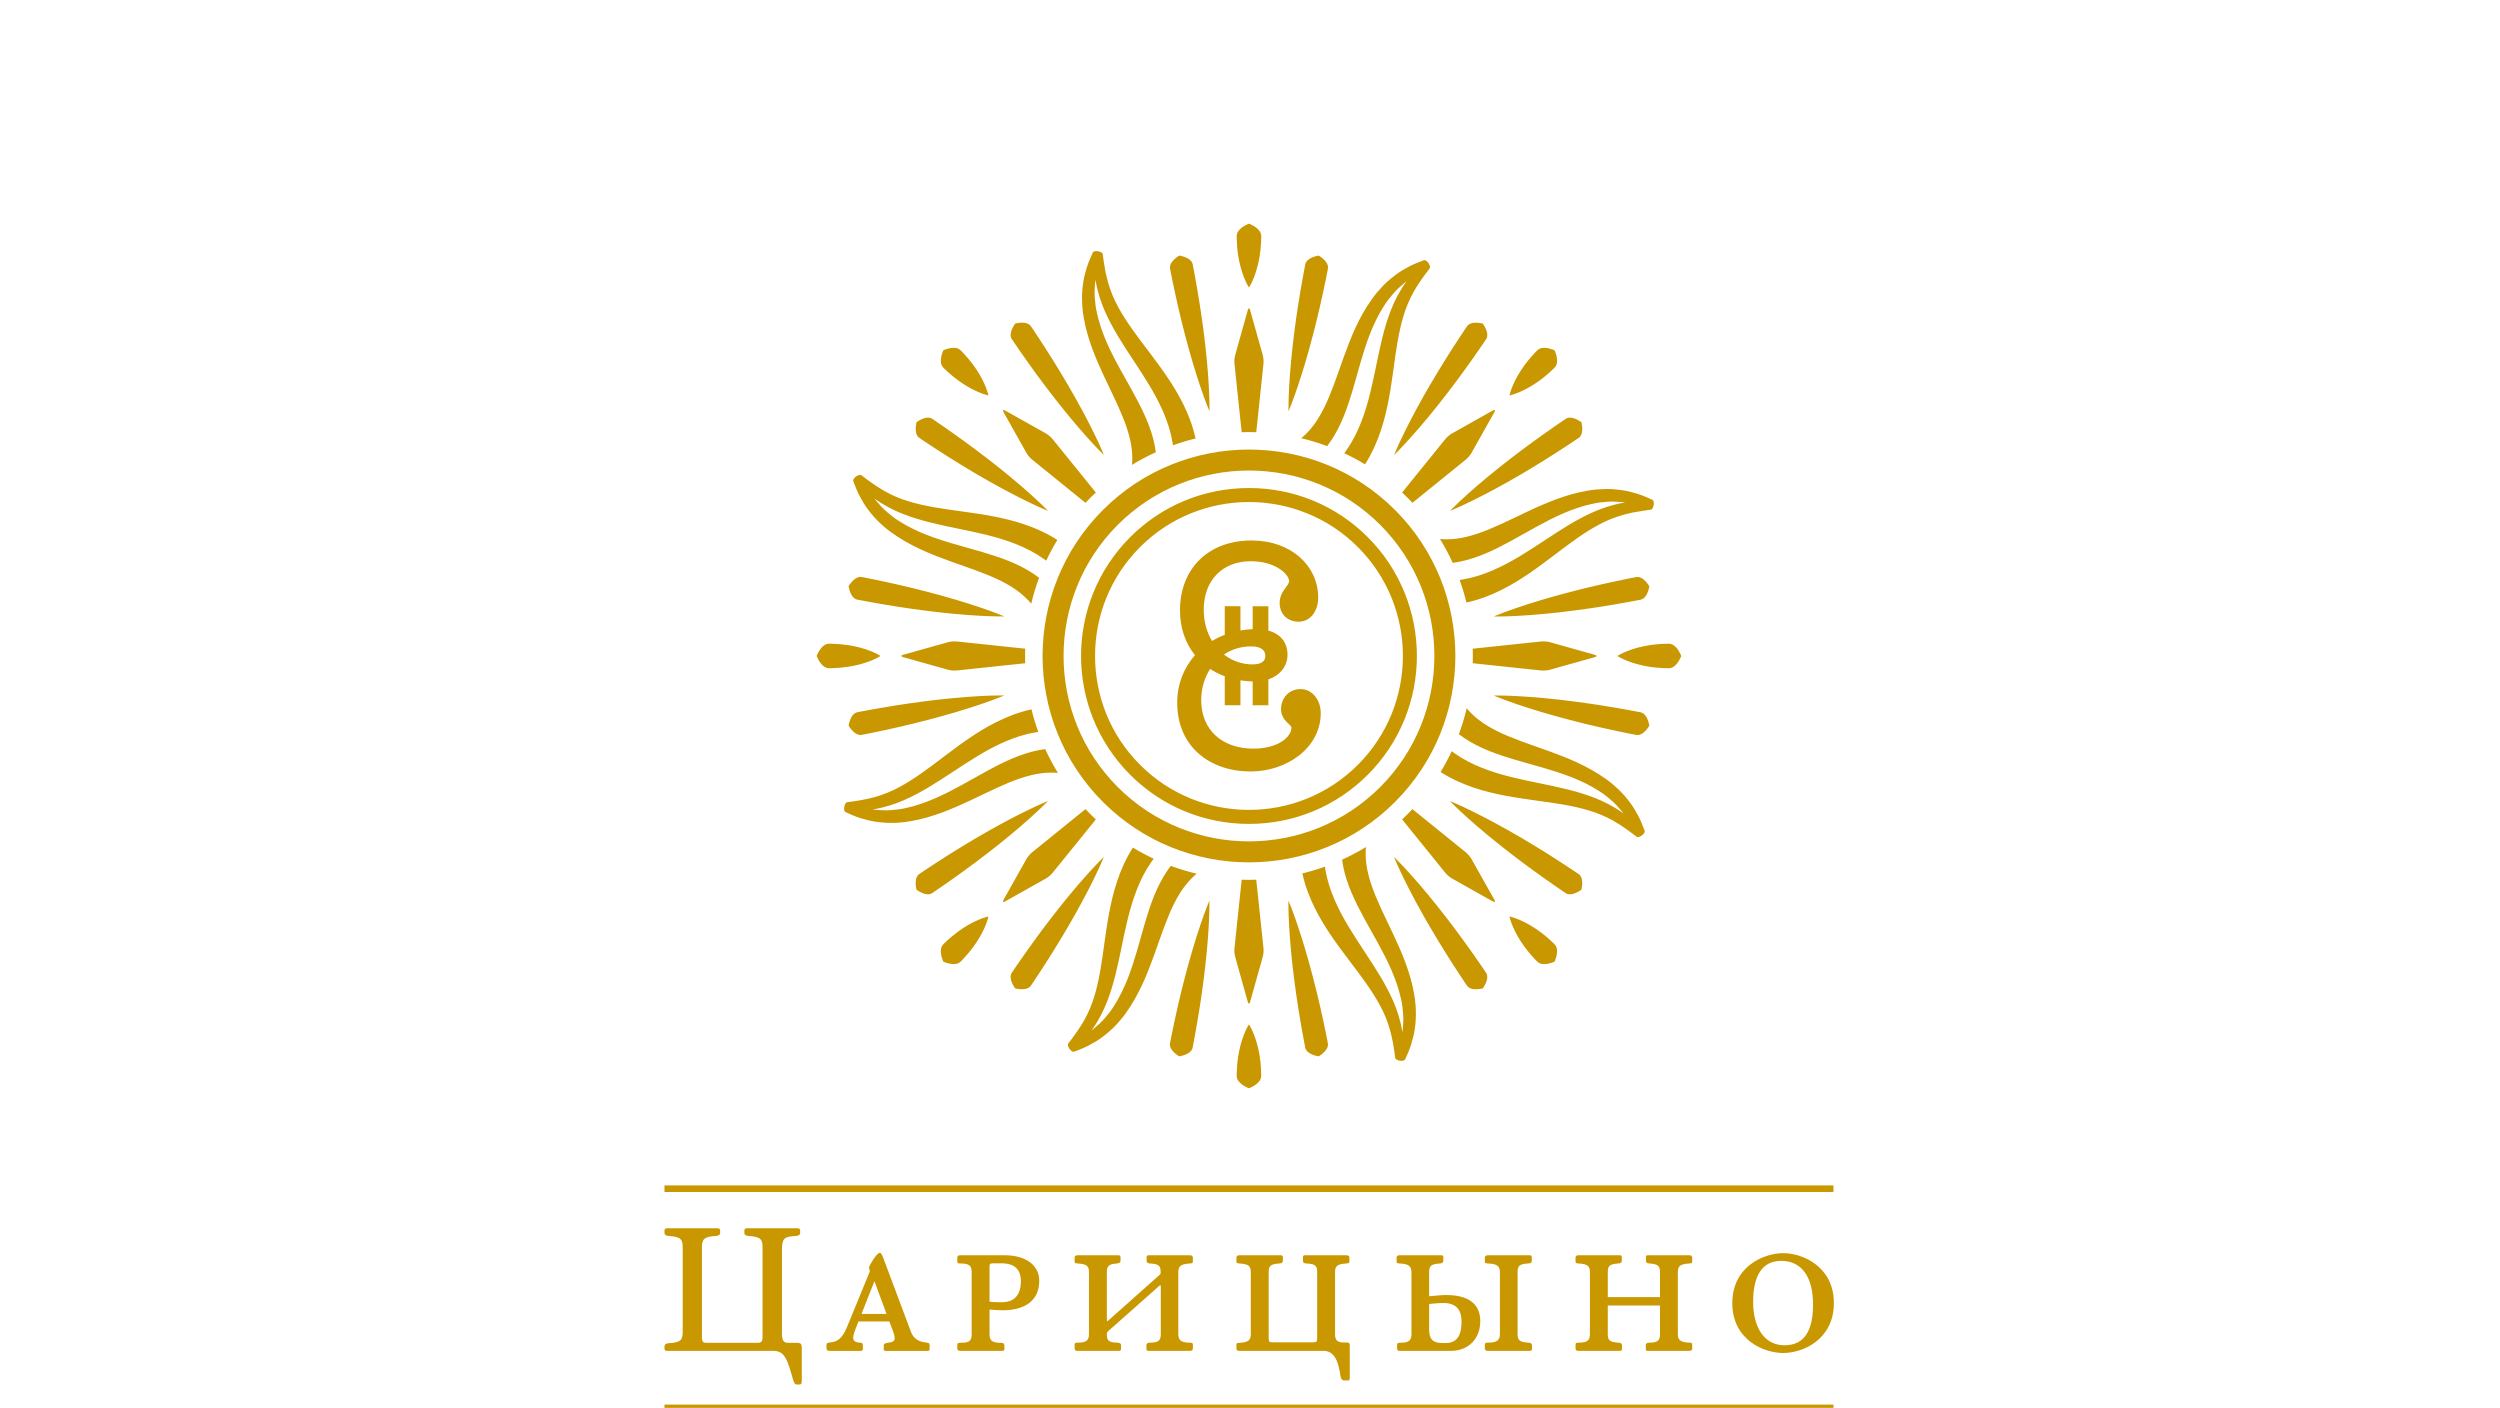 <?xml version="1.0" encoding="UTF-8"?> <svg xmlns="http://www.w3.org/2000/svg" width="380" height="214" viewBox="0 0 380 214" fill="none"> <g clip-path="url(#clip0)"> <path d="M199.434 64.922C198.946 65.538 198.398 66.104 197.798 66.611C199.131 66.927 200.445 67.326 201.728 67.806C201.942 67.526 202.148 67.238 202.343 66.947C203.104 65.816 203.718 64.569 204.254 63.264C205.317 60.64 206.018 57.794 206.853 54.918C207.273 53.48 207.734 52.029 208.296 50.607C208.862 49.185 209.529 47.79 210.367 46.498C210.767 45.841 211.253 45.232 211.754 44.657C212.249 44.075 212.811 43.56 213.391 43.079C213.517 42.971 213.647 42.867 213.781 42.769C213.691 42.903 213.593 43.037 213.499 43.172C213.071 43.786 212.708 44.435 212.36 45.073C212.02 45.718 211.717 46.381 211.45 47.06C210.384 49.767 209.791 52.605 209.199 55.505C208.596 58.4 208.001 61.389 206.84 64.308C206.265 65.759 205.539 67.195 204.603 68.51C204.513 68.638 204.42 68.764 204.325 68.888C205.408 69.394 206.462 69.959 207.484 70.578L207.53 70.508C208.571 68.865 209.312 67.152 209.872 65.494C210.982 62.166 211.393 59.021 211.811 56.113C212.207 53.202 212.573 50.506 213.343 47.978C213.537 47.362 213.739 46.742 214.003 46.142C214.264 45.547 214.541 44.938 214.878 44.35C215.222 43.769 215.579 43.158 215.998 42.576C216.412 41.992 216.846 41.379 217.318 40.787C217.42 40.664 217.369 40.371 217.182 40.072C216.989 39.759 216.709 39.544 216.51 39.544C216.482 39.543 216.455 39.548 216.429 39.557C215.697 39.835 214.942 40.114 214.221 40.492C213.51 40.869 212.778 41.281 212.113 41.795C211.439 42.298 210.774 42.853 210.185 43.48C209.589 44.102 209.019 44.759 208.529 45.47C207.529 46.854 206.728 48.328 206.035 49.813C205.353 51.298 204.782 52.787 204.266 54.228C203.238 57.1 202.357 59.804 201.245 62.023C200.687 63.132 200.095 64.111 199.434 64.922ZM219.715 66.711L213.122 74.862C213.39 75.109 213.657 75.368 213.921 75.631C214.181 75.892 214.441 76.159 214.688 76.428L222.836 69.834C223.114 69.611 223.477 69.18 223.652 68.871L227.149 62.647C227.323 62.337 227.21 62.228 226.905 62.399L220.68 65.897C220.372 66.073 219.938 66.436 219.715 66.712V66.711ZM231.038 59.567C231.538 59.347 232.027 59.102 232.5 58.831C232.751 58.679 233.015 58.529 233.268 58.356C233.52 58.189 233.779 58.016 234.027 57.836C234.51 57.482 234.975 57.106 235.422 56.708C235.638 56.523 235.836 56.331 236.025 56.151C236.208 55.967 236.402 55.812 236.509 55.599C236.736 55.179 236.714 54.621 236.596 54.129C236.528 53.825 236.431 53.529 236.304 53.246C236.304 53.246 236.213 53.208 236.04 53.138C235.839 53.062 235.632 53 235.422 52.952C234.928 52.837 234.372 52.814 233.952 53.041C233.736 53.148 233.582 53.339 233.396 53.525C233.219 53.714 233.028 53.914 232.839 54.129C232.463 54.554 232.078 55.024 231.714 55.523C231.533 55.77 231.361 56.029 231.194 56.282C231.023 56.536 230.871 56.8 230.72 57.049C230.449 57.524 230.203 58.012 229.982 58.511C229.788 58.962 229.648 59.358 229.563 59.648C229.477 59.937 229.437 60.114 229.437 60.114C229.437 60.114 229.614 60.074 229.903 59.988C230.192 59.901 230.588 59.762 231.038 59.567ZM234.782 65.886C234.253 66.261 233.693 66.654 233.125 67.074C232.554 67.493 231.959 67.916 231.369 68.367C230.776 68.816 230.168 69.262 229.576 69.731C228.402 70.633 227.245 71.558 226.105 72.504C225.012 73.409 224.004 74.274 223.157 75.038C222.202 75.881 221.277 76.758 220.384 77.666C220.384 77.666 221.813 77.09 223.857 76.075C225.02 75.502 226.171 74.906 227.311 74.289C228.614 73.583 229.903 72.856 231.181 72.108C231.836 71.731 232.479 71.335 233.114 70.953C233.755 70.573 234.37 70.18 234.972 69.808C235.573 69.439 236.147 69.068 236.69 68.717C237.237 68.366 237.753 68.039 238.222 67.722C238.693 67.409 239.124 67.12 239.507 66.867C239.699 66.738 239.884 66.628 240.04 66.506C240.19 66.377 240.298 66.21 240.371 66.022C240.517 65.648 240.519 65.189 240.484 64.818C240.479 64.732 240.457 64.635 240.449 64.56C240.441 64.49 240.428 64.421 240.411 64.353L240.373 64.171C240.373 64.171 240.319 64.136 240.22 64.068C240.162 64.026 240.102 63.988 240.039 63.954C239.974 63.919 239.889 63.862 239.813 63.825C239.481 63.653 239.056 63.486 238.655 63.477C238.456 63.472 238.259 63.517 238.082 63.607C237.909 63.706 237.739 63.838 237.545 63.965L236.274 64.837C235.808 65.156 235.309 65.513 234.782 65.886ZM213.48 65.698C212.91 66.838 212.38 67.997 211.891 69.173C211.891 69.173 213.001 68.103 214.516 66.399C215.281 65.55 216.146 64.544 217.053 63.451C217.998 62.311 218.92 61.154 219.823 59.98C220.292 59.388 220.738 58.779 221.188 58.187C221.638 57.596 222.063 57.001 222.481 56.43C222.904 55.863 223.294 55.302 223.668 54.774C224.042 54.246 224.4 53.747 224.715 53.279L225.589 52.008C225.713 51.814 225.846 51.645 225.945 51.472C226.04 51.294 226.077 51.1 226.074 50.898C226.066 50.495 225.899 50.072 225.726 49.741C225.689 49.662 225.635 49.579 225.598 49.514C225.563 49.452 225.525 49.392 225.485 49.334L225.38 49.18L225.2 49.143C225.132 49.126 225.062 49.113 224.991 49.105C224.919 49.094 224.819 49.075 224.734 49.07C224.362 49.034 223.906 49.037 223.53 49.182C223.344 49.256 223.177 49.362 223.046 49.513C222.924 49.67 222.814 49.856 222.684 50.047C222.432 50.43 222.144 50.861 221.83 51.332C221.513 51.8 221.187 52.316 220.834 52.861C220.487 53.408 220.112 53.979 219.744 54.582C219.372 55.184 218.98 55.799 218.599 56.439C218.217 57.074 217.821 57.718 217.447 58.373C216.697 59.649 215.969 60.94 215.266 62.243C214.648 63.383 214.053 64.535 213.48 65.698ZM164.707 48.144C164.978 49.829 165.457 51.435 166.018 52.976C166.582 54.508 167.23 55.963 167.884 57.349C169.189 60.11 170.478 62.643 171.262 65.003C171.652 66.176 171.92 67.286 172.032 68.328C172.122 69.122 172.133 69.906 172.066 70.662C173.232 69.945 174.441 69.303 175.688 68.739C175.643 68.392 175.586 68.046 175.518 67.703C175.258 66.365 174.81 65.048 174.266 63.745C173.164 61.144 171.649 58.631 170.207 56.005C169.482 54.694 168.781 53.343 168.172 51.943C167.573 50.535 167.055 49.077 166.732 47.573C166.552 46.821 166.466 46.051 166.408 45.289C166.35 44.528 166.384 43.76 166.455 43.01C166.469 42.844 166.487 42.677 166.512 42.512C166.542 42.677 166.568 42.842 166.598 43.003C166.728 43.743 166.931 44.454 167.136 45.156C167.349 45.86 167.615 46.532 167.895 47.2C169.057 49.871 170.645 52.292 172.276 54.764C173.897 57.235 175.589 59.773 176.832 62.656C177.448 64.092 177.953 65.617 178.219 67.209C178.249 67.366 178.27 67.522 178.294 67.681C179.418 67.275 180.563 66.931 181.725 66.65C181.716 66.618 181.708 66.585 181.703 66.554C181.28 64.657 180.597 62.918 179.818 61.356C178.242 58.216 176.314 55.699 174.552 53.351C172.776 51.009 171.129 48.849 169.885 46.517C169.577 45.943 169.298 45.353 169.05 44.75C168.816 44.142 168.58 43.52 168.407 42.862C168.24 42.205 168.054 41.525 167.947 40.817C167.825 40.11 167.693 39.37 167.612 38.616C167.594 38.458 167.352 38.288 167.007 38.21C166.892 38.181 166.775 38.167 166.656 38.167C166.387 38.167 166.172 38.245 166.11 38.377C165.792 39.089 165.455 39.823 165.213 40.596C164.976 41.368 164.75 42.179 164.64 43.011C164.521 43.847 164.443 44.708 164.47 45.564C164.488 46.428 164.55 47.298 164.707 48.144ZM188.735 65.696C189.473 65.668 190.211 65.668 190.949 65.696L192.05 55.25C192.082 54.829 192.047 54.406 191.945 53.996L190.014 47.12C189.92 46.782 189.764 46.782 189.667 47.12L187.742 53.996C187.639 54.406 187.603 54.829 187.634 55.25L188.735 65.696ZM188.02 37.072C188.066 37.977 188.186 38.877 188.378 39.763C188.433 40.059 188.514 40.355 188.584 40.638C188.741 41.208 188.918 41.739 189.096 42.194C189.279 42.649 189.461 43.03 189.603 43.295C189.747 43.559 189.845 43.71 189.845 43.71C189.845 43.71 189.942 43.559 190.084 43.296C190.227 43.03 190.41 42.648 190.59 42.195C190.768 41.739 190.946 41.208 191.101 40.638C191.173 40.356 191.252 40.059 191.312 39.763C191.372 39.465 191.433 39.16 191.479 38.856C191.572 38.25 191.635 37.642 191.669 37.072C191.687 36.788 191.695 36.514 191.704 36.252C191.701 35.993 191.728 35.745 191.655 35.517C191.514 35.062 191.105 34.681 190.674 34.418C190.492 34.302 190.302 34.198 190.106 34.108C189.933 34.039 189.845 34 189.845 34C189.845 34 189.753 34.039 189.581 34.107C189.427 34.181 189.217 34.283 189.013 34.417C188.583 34.681 188.173 35.062 188.036 35.516C187.959 35.745 187.987 35.992 187.987 36.251C187.992 36.513 188 36.788 188.019 37.072H188.02ZM197.186 58.946C197.604 57.718 197.997 56.483 198.366 55.24C198.787 53.821 199.184 52.394 199.557 50.962C199.757 50.232 199.929 49.497 200.111 48.778C200.296 48.057 200.452 47.343 200.614 46.656C200.778 45.967 200.92 45.299 201.058 44.666C201.194 44.033 201.329 43.435 201.438 42.882C201.551 42.326 201.653 41.817 201.742 41.367C201.786 41.142 201.838 40.934 201.862 40.735C201.876 40.537 201.839 40.339 201.755 40.159C201.594 39.792 201.274 39.467 200.986 39.23C200.92 39.174 200.834 39.117 200.778 39.071C200.672 38.99 200.561 38.916 200.447 38.85C200.447 38.85 200.385 38.861 200.266 38.886C200.201 38.897 200.129 38.914 200.059 38.932C199.988 38.953 199.886 38.972 199.809 39.002C199.45 39.112 199.032 39.295 198.746 39.576C198.6 39.712 198.49 39.882 198.427 40.071C198.378 40.265 198.349 40.477 198.303 40.7C198.221 41.154 198.126 41.663 198.021 42.219C197.917 42.774 197.816 43.378 197.706 44.016C197.595 44.655 197.477 45.328 197.375 46.027C197.267 46.727 197.145 47.446 197.046 48.182C196.946 48.918 196.834 49.665 196.742 50.416C196.553 51.884 196.389 53.355 196.25 54.829C196.121 56.243 196.017 57.568 195.956 58.707C195.827 60.985 195.854 62.528 195.854 62.528C195.854 62.528 196.456 61.107 197.186 58.946V58.946ZM177.951 41.367C178.043 41.817 178.145 42.326 178.256 42.881C178.363 43.435 178.5 44.033 178.636 44.667C178.773 45.299 178.916 45.967 179.08 46.653C179.241 47.342 179.4 48.056 179.583 48.776C179.764 49.498 179.939 50.232 180.138 50.962C180.835 53.65 181.625 56.313 182.508 58.946C183.237 61.108 183.843 62.524 183.843 62.524C183.843 62.524 183.87 60.984 183.738 58.706C183.666 57.412 183.569 56.119 183.448 54.829C183.309 53.354 183.144 51.882 182.953 50.413C182.864 49.663 182.749 48.918 182.647 48.18C182.551 47.445 182.43 46.726 182.323 46.026C182.217 45.326 182.098 44.653 181.989 44.015C181.88 43.377 181.78 42.771 181.673 42.216C181.571 41.662 181.477 41.152 181.391 40.7C181.347 40.474 181.317 40.262 181.268 40.071C181.205 39.882 181.096 39.711 180.951 39.575C180.661 39.295 180.243 39.112 179.889 39.001C179.808 38.971 179.708 38.953 179.635 38.931C179.568 38.911 179.5 38.895 179.43 38.886C179.31 38.861 179.248 38.847 179.248 38.847L179.091 38.949C179.037 38.984 178.976 39.024 178.919 39.068C178.859 39.117 178.776 39.173 178.711 39.23C178.423 39.465 178.102 39.792 177.939 40.159C177.858 40.342 177.818 40.535 177.834 40.735C177.857 40.932 177.908 41.143 177.951 41.367ZM130.631 75.325C131.01 76.038 131.42 76.774 131.934 77.439C132.439 78.128 133.002 78.773 133.619 79.365C134.242 79.963 134.902 80.534 135.609 81.018C136.993 82.018 138.468 82.817 139.955 83.513C141.436 84.196 142.925 84.764 144.366 85.287C147.239 86.316 149.943 87.193 152.161 88.308C153.268 88.86 154.248 89.459 155.058 90.118C155.673 90.606 156.239 91.154 156.747 91.753C157.062 90.419 157.461 89.107 157.942 87.824C157.662 87.611 157.377 87.404 157.085 87.211C155.951 86.445 154.705 85.829 153.398 85.298C150.777 84.234 147.93 83.532 145.055 82.694C143.597 82.281 142.159 81.802 140.744 81.259C139.321 80.685 137.927 80.021 136.635 79.186C135.978 78.782 135.372 78.298 134.793 77.798C134.211 77.303 133.697 76.736 133.215 76.156C133.107 76.029 133.005 75.897 132.905 75.767C133.042 75.862 133.176 75.956 133.313 76.053C133.925 76.478 134.571 76.84 135.212 77.192C135.861 77.537 136.527 77.828 137.198 78.099C139.904 79.168 142.741 79.755 145.641 80.354C148.536 80.954 151.527 81.552 154.446 82.707C155.894 83.288 157.334 84.01 158.646 84.951C158.775 85.036 158.902 85.131 159.026 85.225C159.531 84.142 160.096 83.089 160.72 82.071L160.645 82.023C159.007 80.981 157.289 80.235 155.633 79.677C152.302 78.571 149.157 78.154 146.249 77.741C143.343 77.34 140.65 76.979 138.116 76.205C137.492 76.019 136.88 75.8 136.28 75.548C135.685 75.282 135.077 75.01 134.49 74.669C133.908 74.326 133.297 73.97 132.715 73.549C132.133 73.134 131.516 72.705 130.927 72.228C130.804 72.129 130.515 72.18 130.21 72.365C129.9 72.563 129.683 72.842 129.683 73.041C129.683 73.072 129.686 73.094 129.697 73.12C129.973 73.856 130.254 74.61 130.631 75.325ZM156.035 68.871C156.207 69.178 156.574 69.611 156.85 69.835L164.998 76.43C165.248 76.161 165.504 75.893 165.766 75.629C166.03 75.369 166.296 75.11 166.566 74.862L159.971 66.712C159.694 66.392 159.369 66.117 159.008 65.897L152.782 62.401C152.475 62.228 152.365 62.338 152.537 62.645L156.035 68.871ZM143.663 56.151C143.85 56.33 144.052 56.519 144.264 56.708C144.69 57.087 145.163 57.472 145.66 57.833C145.907 58.016 146.166 58.187 146.419 58.356C146.671 58.525 146.935 58.676 147.186 58.83C147.7 59.12 148.201 59.368 148.648 59.567C149.102 59.759 149.497 59.901 149.785 59.984C150.072 60.073 150.251 60.111 150.251 60.111C150.251 60.111 150.212 59.933 150.124 59.645C150.006 59.259 149.866 58.879 149.704 58.509C149.484 58.009 149.237 57.521 148.967 57.047C148.816 56.797 148.665 56.532 148.495 56.278C148.326 56.027 148.153 55.767 147.973 55.52C147.457 54.817 146.895 54.149 146.29 53.522C146.105 53.339 145.95 53.145 145.736 53.037C145.317 52.813 144.758 52.836 144.264 52.951C144.055 52.999 143.848 53.06 143.647 53.135C143.56 53.173 143.472 53.208 143.383 53.242L143.275 53.506C143.199 53.709 143.138 53.916 143.092 54.128C142.976 54.618 142.952 55.178 143.178 55.595C143.284 55.811 143.479 55.965 143.662 56.151H143.663ZM154.104 52C154.362 52.379 154.655 52.805 154.975 53.273C155.29 53.739 155.649 54.238 156.022 54.768C156.397 55.295 156.79 55.856 157.209 56.425C157.63 56.992 158.052 57.591 158.502 58.18C158.952 58.773 159.399 59.379 159.867 59.974C160.785 61.169 161.733 62.352 162.638 63.444C163.545 64.538 164.41 65.545 165.174 66.394C166.69 68.097 167.799 69.166 167.799 69.166C167.799 69.166 167.226 67.736 166.213 65.693C165.639 64.53 165.043 63.378 164.425 62.237C163.75 60.988 163.009 59.672 162.241 58.369C161.867 57.714 161.471 57.071 161.089 56.432C160.711 55.793 160.316 55.18 159.944 54.577C159.576 53.973 159.204 53.402 158.854 52.856C158.5 52.312 158.176 51.794 157.856 51.327C157.545 50.855 157.257 50.425 157.003 50.041C156.874 49.851 156.764 49.665 156.642 49.509C156.511 49.36 156.344 49.245 156.158 49.175C155.783 49.033 155.325 49.028 154.955 49.065C154.872 49.07 154.771 49.09 154.696 49.098C154.626 49.107 154.557 49.121 154.489 49.138L154.308 49.175L154.203 49.33C154.162 49.388 154.125 49.448 154.091 49.51C154.056 49.574 153.999 49.658 153.965 49.736C153.789 50.068 153.622 50.49 153.617 50.894C153.614 51.096 153.652 51.29 153.743 51.468C153.845 51.639 153.977 51.808 154.104 51.999V52ZM139.653 66.501C139.809 66.621 139.995 66.732 140.183 66.865C140.566 67.117 140.999 67.403 141.47 67.719C141.939 68.033 142.456 68.359 143 68.713C143.543 69.062 144.118 69.435 144.721 69.806C145.32 70.178 145.938 70.571 146.575 70.948C147.214 71.331 147.858 71.725 148.512 72.103C149.812 72.868 151.131 73.608 152.38 74.284C153.63 74.96 154.811 75.57 155.835 76.072C157.88 77.085 159.309 77.661 159.309 77.661C159.309 77.661 158.24 76.551 156.536 75.033C155.688 74.271 154.681 73.404 153.588 72.499C152.448 71.554 151.291 70.629 150.118 69.725C149.525 69.257 148.917 68.811 148.323 68.364C147.731 67.91 147.139 67.488 146.568 67.068C146 66.648 145.439 66.257 144.911 65.884C144.381 65.509 143.885 65.151 143.418 64.833C142.951 64.516 142.524 64.222 142.143 63.962C141.953 63.835 141.782 63.702 141.61 63.602C141.432 63.514 141.235 63.471 141.036 63.477C140.636 63.482 140.21 63.648 139.88 63.824C139.8 63.859 139.715 63.914 139.653 63.95C139.587 63.985 139.526 64.028 139.474 64.063C139.372 64.134 139.319 64.168 139.319 64.168L139.277 64.351C139.262 64.42 139.25 64.489 139.242 64.558C139.232 64.632 139.212 64.731 139.207 64.817C139.17 65.189 139.175 65.644 139.318 66.021C139.392 66.205 139.499 66.372 139.653 66.501ZM147.488 121.668C150.247 120.363 152.778 119.071 155.136 118.29C156.312 117.901 157.427 117.627 158.465 117.517C159.241 117.43 160.024 117.418 160.802 117.482C160.087 116.315 159.443 115.105 158.874 113.86C158.529 113.906 158.185 113.962 157.841 114.033C156.499 114.294 155.183 114.736 153.882 115.285C151.279 116.386 148.768 117.904 146.144 119.348C144.833 120.067 143.481 120.767 142.078 121.375C140.67 121.979 139.213 122.493 137.711 122.819C136.957 122.997 136.191 123.083 135.427 123.139C134.663 123.199 133.898 123.163 133.149 123.097C132.981 123.082 132.813 123.062 132.646 123.037C132.813 123.013 132.977 122.983 133.144 122.956C133.879 122.819 134.592 122.62 135.295 122.415C135.988 122.198 136.669 121.944 137.335 121.653C140.007 120.494 142.43 118.904 144.903 117.278C147.374 115.656 149.91 113.96 152.794 112.715C154.23 112.102 155.753 111.593 157.347 111.33C157.504 111.3 157.662 111.275 157.818 111.254C157.413 110.13 157.069 108.985 156.787 107.823C156.755 107.832 156.723 107.84 156.691 107.845C154.792 108.267 153.056 108.954 151.49 109.733C148.351 111.303 145.835 113.236 143.487 114.999C141.146 116.774 138.987 118.421 136.652 119.663C136.079 119.964 135.497 120.258 134.886 120.496C134.281 120.735 133.656 120.969 133.002 121.147C132.344 121.313 131.662 121.495 130.952 121.608C130.246 121.723 129.506 121.855 128.756 121.936C128.594 121.955 128.423 122.195 128.346 122.54C128.318 122.66 128.303 122.781 128.303 122.894C128.303 123.161 128.381 123.377 128.513 123.436C129.227 123.759 129.962 124.096 130.734 124.338C131.508 124.573 132.316 124.799 133.15 124.909C133.983 125.026 134.843 125.103 135.702 125.078C136.567 125.07 137.43 124.99 138.282 124.841C139.968 124.573 141.572 124.09 143.115 123.532C144.647 122.967 146.1 122.316 147.488 121.667V121.668ZM145.388 97.5C145.036 97.463 144.472 97.511 144.133 97.607L137.259 99.532C136.916 99.63 136.916 99.786 137.259 99.88L144.133 101.811C144.543 101.911 144.967 101.946 145.388 101.916L155.832 100.812C155.805 100.075 155.805 99.338 155.832 98.601L145.388 97.5ZM129.899 101.173C130.197 101.114 130.491 101.033 130.776 100.963C131.303 100.82 131.821 100.649 132.33 100.451C132.785 100.271 133.165 100.09 133.431 99.945C133.697 99.802 133.847 99.706 133.847 99.706C133.847 99.706 133.697 99.606 133.431 99.465C133.074 99.275 132.707 99.106 132.33 98.959C131.821 98.761 131.303 98.59 130.777 98.446C130.49 98.374 130.197 98.297 129.898 98.237C129.6 98.175 129.296 98.117 128.994 98.071C128.132 97.939 127.262 97.864 126.389 97.847C126.128 97.85 125.881 97.819 125.655 97.896C125.2 98.033 124.821 98.442 124.554 98.873C124.422 99.081 124.317 99.29 124.247 99.441C124.176 99.614 124.136 99.707 124.136 99.707C124.136 99.707 124.176 99.798 124.247 99.968C124.316 100.121 124.421 100.332 124.552 100.538C124.82 100.969 125.2 101.378 125.654 101.513C125.881 101.591 126.128 101.564 126.388 101.564C127.26 101.547 128.13 101.472 128.993 101.34C129.295 101.295 129.6 101.233 129.899 101.174V101.173ZM129.067 89.491C129.089 89.562 129.111 89.661 129.138 89.741C129.249 90.097 129.43 90.518 129.712 90.805C129.854 90.951 130.015 91.061 130.207 91.12C130.401 91.172 130.613 91.2 130.84 91.244C131.289 91.33 131.798 91.424 132.356 91.526C132.909 91.634 133.512 91.734 134.154 91.844C134.79 91.954 135.462 92.071 136.162 92.175C136.863 92.283 137.584 92.405 138.318 92.501C139.054 92.603 139.801 92.717 140.551 92.805C142.049 93.002 143.551 93.167 144.965 93.301C146.381 93.431 147.704 93.532 148.843 93.591C151.12 93.723 152.663 93.697 152.663 93.697C152.663 93.697 151.243 93.091 149.081 92.363C147.854 91.945 146.619 91.552 145.377 91.184C144.014 90.779 142.56 90.369 141.097 89.992C140.368 89.792 139.632 89.617 138.913 89.436C138.192 89.254 137.482 89.097 136.792 88.933C136.102 88.768 135.435 88.628 134.802 88.489C134.169 88.355 133.572 88.22 133.016 88.111C132.462 87.999 131.957 87.895 131.504 87.808C131.277 87.761 131.07 87.711 130.871 87.687C130.674 87.673 130.476 87.709 130.297 87.794C129.929 87.956 129.603 88.275 129.366 88.564C129.31 88.628 129.253 88.712 129.207 88.771C129.161 88.828 129.122 88.89 129.087 88.944L128.987 89.1C128.987 89.1 129.001 89.162 129.022 89.285C129.032 89.349 129.05 89.421 129.067 89.491ZM144.966 106.104C143.491 106.242 142.019 106.406 140.55 106.597C139.802 106.685 139.056 106.799 138.319 106.901C137.583 107 136.863 107.122 136.165 107.226C135.464 107.332 134.79 107.451 134.153 107.56C133.514 107.67 132.908 107.769 132.354 107.875C131.798 107.978 131.289 108.075 130.838 108.158C130.612 108.204 130.399 108.234 130.208 108.285C130.019 108.346 129.849 108.453 129.713 108.597C129.433 108.887 129.25 109.306 129.139 109.663C129.109 109.743 129.091 109.843 129.068 109.913C129.048 109.98 129.033 110.049 129.022 110.118C128.998 110.239 128.988 110.302 128.988 110.302L129.087 110.457C129.122 110.514 129.162 110.573 129.208 110.633C129.254 110.689 129.31 110.775 129.366 110.837C129.602 111.129 129.929 111.445 130.296 111.61C130.48 111.691 130.673 111.734 130.872 111.717C131.071 111.693 131.277 111.64 131.504 111.597C131.953 111.505 132.463 111.403 133.017 111.293C133.573 111.185 134.17 111.05 134.803 110.913C135.436 110.775 136.104 110.633 136.789 110.469C137.479 110.306 138.193 110.148 138.912 109.965C139.632 109.784 140.365 109.609 141.096 109.412C142.558 109.033 144.014 108.623 145.374 108.22C146.737 107.813 148.002 107.409 149.082 107.04C151.244 106.31 152.66 105.708 152.66 105.708C152.66 105.708 151.12 105.677 148.842 105.811C147.704 105.872 146.38 105.971 144.965 106.104H144.966ZM180.25 134.489C180.741 133.876 181.288 133.31 181.886 132.801C180.554 132.484 179.243 132.087 177.96 131.612C177.744 131.886 177.538 132.174 177.344 132.468C176.582 133.599 175.965 134.846 175.432 136.155C174.369 138.772 173.666 141.618 172.833 144.496C172.411 145.935 171.95 147.386 171.392 148.808C170.821 150.226 170.154 151.624 169.319 152.917C168.918 153.574 168.433 154.18 167.935 154.756C167.438 155.337 166.869 155.858 166.292 156.333C166.162 156.444 166.028 156.553 165.894 156.649C165.993 156.511 166.094 156.377 166.187 156.239C166.616 155.626 166.977 154.98 167.327 154.338C167.672 153.692 167.962 153.024 168.236 152.357C169.303 149.648 169.893 146.81 170.488 143.912C171.091 141.018 171.686 138.023 172.843 135.107C173.422 133.653 174.145 132.221 175.084 130.904C175.172 130.778 175.265 130.652 175.361 130.524C174.279 130.017 173.225 129.453 172.203 128.834C172.187 128.858 172.173 128.883 172.156 128.903C171.115 130.546 170.37 132.259 169.814 133.917C168.708 137.246 168.294 140.396 167.875 143.302C167.477 146.213 167.114 148.906 166.341 151.434C166.156 152.059 165.937 152.672 165.684 153.273C165.421 153.868 165.145 154.477 164.807 155.064C164.461 155.643 164.107 156.254 163.687 156.836C163.269 157.423 162.841 158.033 162.363 158.624C162.267 158.75 162.315 159.041 162.504 159.34C162.698 159.655 162.983 159.873 163.182 159.873C163.207 159.873 163.231 159.865 163.255 159.858C163.99 159.58 164.745 159.3 165.461 158.923C166.173 158.543 166.91 158.132 167.575 157.62C168.264 157.113 168.909 156.549 169.503 155.934C170.106 155.315 170.66 154.651 171.16 153.947C172.156 152.558 172.955 151.084 173.647 149.601C174.334 148.119 174.899 146.628 175.421 145.19C176.45 142.312 177.331 139.611 178.442 137.395C178.997 136.28 179.592 135.305 180.25 134.489ZM159.971 132.7L166.565 124.553C166.023 124.05 165.501 123.526 164.998 122.983L156.848 129.581C156.573 129.801 156.209 130.238 156.034 130.544L152.536 136.77C152.364 137.077 152.474 137.185 152.784 137.015L159.007 133.514C159.37 133.296 159.695 133.021 159.971 132.7ZM148.646 139.847C148.2 140.044 147.697 140.292 147.184 140.582C146.934 140.735 146.67 140.886 146.418 141.055C146.164 141.225 145.906 141.395 145.659 141.578C144.955 142.093 144.288 142.654 143.661 143.261C143.478 143.447 143.281 143.603 143.175 143.815C142.949 144.235 142.971 144.793 143.089 145.286C143.156 145.59 143.254 145.885 143.38 146.169C143.38 146.169 143.472 146.203 143.644 146.277C143.803 146.333 144.024 146.408 144.263 146.46C144.757 146.578 145.314 146.597 145.731 146.374C145.95 146.266 146.103 146.072 146.288 145.889C146.893 145.261 147.455 144.594 147.971 143.892C148.151 143.644 148.323 143.385 148.491 143.132C148.663 142.878 148.814 142.615 148.965 142.365C149.236 141.89 149.482 141.402 149.702 140.902C149.897 140.452 150.035 140.057 150.122 139.766C150.208 139.477 150.245 139.3 150.245 139.3C150.245 139.3 150.07 139.34 149.783 139.426C149.493 139.51 149.096 139.652 148.646 139.847ZM144.904 133.527C145.431 133.152 145.991 132.759 146.56 132.34C147.13 131.923 147.726 131.499 148.316 131.047C148.908 130.6 149.516 130.151 150.109 129.685C151.282 128.78 152.439 127.855 153.58 126.912C154.579 126.086 155.562 125.241 156.527 124.376C158.233 122.86 159.302 121.748 159.302 121.748C159.302 121.748 157.871 122.326 155.828 123.339C154.801 123.839 153.622 124.45 152.374 125.124C151.127 125.8 149.807 126.54 148.504 127.305C147.849 127.685 147.206 128.078 146.571 128.461C145.929 128.84 145.315 129.233 144.712 129.606C144.113 129.975 143.538 130.346 142.995 130.698C142.449 131.049 141.932 131.377 141.463 131.691C140.991 132.004 140.562 132.292 140.178 132.547C139.987 132.675 139.802 132.785 139.644 132.909C139.495 133.04 139.382 133.206 139.313 133.392C139.168 133.766 139.163 134.224 139.201 134.595C139.206 134.681 139.227 134.781 139.235 134.853C139.259 134.983 139.284 135.114 139.311 135.243L139.465 135.346C139.52 135.384 139.582 135.425 139.645 135.459C139.71 135.494 139.795 135.551 139.872 135.589C140.203 135.761 140.628 135.927 141.03 135.936C141.233 135.938 141.426 135.9 141.604 135.806C141.776 135.707 141.945 135.577 142.139 135.449L143.41 134.576C143.878 134.259 144.375 133.901 144.904 133.527ZM166.206 133.715C166.776 132.576 167.306 131.418 167.795 130.241C167.795 130.241 166.685 131.31 165.169 133.015C164.305 133.98 163.459 134.963 162.634 135.962C161.689 137.103 160.765 138.26 159.863 139.434C159.394 140.029 158.947 140.634 158.498 141.226C158.048 141.817 157.622 142.412 157.205 142.983C156.782 143.551 156.391 144.111 156.018 144.639C155.644 145.17 155.286 145.666 154.972 146.134L154.096 147.407C153.972 147.599 153.84 147.772 153.74 147.941C153.649 148.118 153.605 148.315 153.61 148.514C153.62 148.918 153.786 149.341 153.959 149.672C153.996 149.751 154.05 149.834 154.088 149.899C154.123 149.964 154.164 150.026 154.201 150.079L154.305 150.233L154.486 150.271C154.548 150.287 154.62 150.3 154.693 150.312C154.767 150.319 154.866 150.338 154.952 150.344C155.323 150.382 155.78 150.376 156.155 150.234C156.34 150.161 156.508 150.052 156.639 149.9C156.762 149.743 156.872 149.558 157 149.369C157.253 148.986 157.542 148.552 157.855 148.081C158.173 147.616 158.499 147.096 158.851 146.552C159.199 146.005 159.573 145.435 159.941 144.832C160.313 144.229 160.706 143.615 161.086 142.975C161.468 142.338 161.865 141.695 162.238 141.04C162.989 139.764 163.716 138.474 164.42 137.171C165.094 135.921 165.706 134.741 166.206 133.715ZM214.98 151.272C214.708 149.584 214.227 147.977 213.668 146.434C213.103 144.902 212.451 143.448 211.802 142.067C210.496 139.303 209.206 136.77 208.425 134.414C208.034 133.237 207.765 132.127 207.655 131.083C207.566 130.308 207.553 129.526 207.617 128.749C206.451 129.464 205.242 130.107 203.997 130.674C204.043 131.021 204.098 131.369 204.165 131.713C204.429 133.049 204.876 134.365 205.423 135.669C206.522 138.272 208.037 140.782 209.481 143.408C210.202 144.722 210.9 146.073 211.51 147.473C212.113 148.882 212.628 150.338 212.954 151.843C213.133 152.592 213.218 153.365 213.275 154.124C213.333 154.889 213.298 155.651 213.231 156.4C213.218 156.571 213.198 156.742 213.174 156.912C213.145 156.742 213.118 156.575 213.088 156.408C212.954 155.673 212.754 154.959 212.551 154.26C212.337 153.556 212.07 152.881 211.788 152.213C210.63 149.544 209.039 147.121 207.411 144.652C205.788 142.178 204.096 139.641 202.851 136.76C202.237 135.324 201.728 133.795 201.463 132.201C201.435 132.045 201.411 131.886 201.389 131.729C200.265 132.137 199.12 132.481 197.959 132.76C197.966 132.796 197.975 132.826 197.98 132.858C198.406 134.756 199.09 136.493 199.868 138.058C201.438 141.197 203.371 143.718 205.135 146.065C206.907 148.405 208.557 150.567 209.801 152.899C210.1 153.475 210.393 154.058 210.636 154.663C210.871 155.275 211.104 155.896 211.28 156.554C211.447 157.208 211.627 157.889 211.743 158.597C211.858 159.306 211.991 160.044 212.071 160.797C212.091 160.956 212.329 161.126 212.674 161.206C212.796 161.236 212.911 161.247 213.022 161.247C213.29 161.247 213.512 161.171 213.573 161.037C213.894 160.323 214.231 159.593 214.473 158.815C214.708 158.042 214.934 157.235 215.045 156.399C215.173 155.555 215.23 154.701 215.213 153.847C215.204 152.983 215.126 152.123 214.98 151.272ZM190.949 133.716C190.21 133.746 189.473 133.746 188.735 133.716L187.636 144.161C187.596 144.512 187.645 145.08 187.741 145.416L189.666 152.293C189.763 152.635 189.92 152.635 190.014 152.293L191.944 145.416C192.046 145.006 192.083 144.582 192.053 144.161L190.949 133.716ZM191.666 162.341C191.632 161.745 191.569 161.149 191.478 160.559C191.432 160.255 191.37 159.95 191.308 159.652C191.251 159.355 191.171 159.06 191.1 158.777C190.957 158.249 190.786 157.73 190.589 157.221C190.439 156.845 190.27 156.477 190.081 156.119C189.937 155.856 189.84 155.705 189.84 155.705C189.84 155.705 189.744 155.856 189.601 156.119C189.412 156.476 189.243 156.844 189.095 157.221C188.898 157.73 188.727 158.249 188.583 158.777C188.513 159.06 188.432 159.355 188.373 159.652C188.313 159.95 188.252 160.255 188.206 160.559C188.115 161.149 188.051 161.745 188.016 162.341C187.997 162.624 187.987 162.901 187.982 163.163C187.984 163.421 187.954 163.669 188.03 163.898C188.17 164.353 188.58 164.73 189.011 164.997C189.216 165.129 189.425 165.234 189.579 165.307L189.839 165.414L190.101 165.307C190.256 165.233 190.466 165.129 190.671 164.997C191.101 164.73 191.511 164.353 191.648 163.898C191.724 163.669 191.697 163.421 191.697 163.163C191.694 162.889 191.684 162.615 191.667 162.341H191.666ZM182.499 140.469C182.081 141.697 181.688 142.932 181.319 144.175C180.898 145.595 180.5 147.021 180.127 148.453C179.928 149.182 179.753 149.918 179.574 150.637C179.389 151.355 179.232 152.073 179.071 152.758C178.907 153.446 178.764 154.116 178.627 154.749C178.49 155.381 178.355 155.979 178.247 156.534C178.144 157.038 178.042 157.542 177.942 158.046C177.9 158.27 177.846 158.48 177.822 158.678C177.805 158.877 177.846 159.071 177.929 159.256C178.091 159.622 178.411 159.948 178.699 160.184C178.764 160.241 178.85 160.298 178.907 160.343C178.962 160.386 179.02 160.426 179.08 160.462L179.238 160.564C179.238 160.564 179.3 160.55 179.418 160.529C179.483 160.518 179.556 160.502 179.626 160.483C179.697 160.461 179.799 160.44 179.876 160.413C180.235 160.3 180.653 160.117 180.94 159.839C181.085 159.703 181.194 159.533 181.257 159.344C181.306 159.15 181.336 158.938 181.381 158.711L181.662 157.195C181.768 156.641 181.868 156.037 181.979 155.396C182.089 154.758 182.208 154.087 182.31 153.388C182.418 152.687 182.539 151.969 182.639 151.231C182.738 150.497 182.852 149.75 182.943 148.998C183.137 147.501 183.301 145.999 183.436 144.583C183.565 143.169 183.667 141.846 183.728 140.705C183.858 138.43 183.831 136.887 183.831 136.887C183.831 136.887 183.229 138.307 182.499 140.469ZM201.734 158.046C201.642 157.597 201.539 157.088 201.429 156.533C201.322 155.979 201.184 155.381 201.049 154.748C200.911 154.115 200.769 153.447 200.605 152.758C200.441 152.072 200.285 151.358 200.102 150.639C199.921 149.917 199.746 149.182 199.547 148.452C199.176 147.019 198.779 145.593 198.355 144.174C197.986 142.932 197.593 141.697 197.178 140.468C196.449 138.307 195.842 136.89 195.842 136.89C195.842 136.89 195.815 138.43 195.946 140.709C196.006 141.847 196.108 143.172 196.238 144.583C196.372 145.999 196.536 147.502 196.732 148.998C196.822 149.75 196.934 150.497 197.037 151.231C197.134 151.969 197.255 152.688 197.363 153.388C197.468 154.088 197.584 154.758 197.695 155.399C197.804 156.037 197.904 156.643 198.012 157.198C198.114 157.752 198.209 158.261 198.295 158.714C198.337 158.938 198.368 159.152 198.418 159.344C198.478 159.536 198.591 159.699 198.734 159.839C199.023 160.119 199.441 160.3 199.797 160.413C199.877 160.442 199.977 160.461 200.05 160.483C200.178 160.514 200.307 160.541 200.437 160.564C200.437 160.564 200.492 160.529 200.594 160.462C200.647 160.429 200.708 160.39 200.766 160.343C200.826 160.298 200.908 160.242 200.974 160.184C201.262 159.95 201.582 159.622 201.746 159.256C201.828 159.075 201.864 158.876 201.851 158.677C201.827 158.48 201.776 158.269 201.734 158.046ZM249.053 124.086C248.673 123.374 248.266 122.643 247.752 121.976C247.244 121.302 246.691 120.64 246.067 120.05C245.445 119.454 244.788 118.884 244.077 118.394C242.691 117.394 241.215 116.595 239.733 115.901C238.249 115.218 236.761 114.648 235.32 114.131C232.445 113.102 229.741 112.222 227.525 111.109C226.413 110.552 225.438 109.954 224.623 109.3C224.009 108.812 223.445 108.263 222.941 107.662C222.624 108.997 222.225 110.31 221.744 111.594C222.019 111.807 222.307 112.014 222.601 112.208C223.735 112.97 224.978 113.583 226.287 114.12C228.904 115.182 231.754 115.883 234.628 116.718C236.07 117.138 237.518 117.599 238.942 118.159C240.359 118.727 241.759 119.391 243.049 120.23C243.71 120.63 244.312 121.115 244.89 121.616C245.475 122.114 245.989 122.678 246.468 123.256C246.578 123.383 246.684 123.517 246.784 123.652C246.65 123.558 246.512 123.458 246.372 123.361C245.758 122.936 245.114 122.572 244.47 122.219C243.826 121.883 243.165 121.581 242.49 121.314C239.783 120.246 236.943 119.656 234.045 119.063C231.15 118.46 228.155 117.866 225.24 116.705C223.786 116.125 222.354 115.404 221.041 114.467C220.911 114.376 220.784 114.282 220.66 114.187C220.155 115.271 219.589 116.327 218.967 117.349C218.991 117.365 219.015 117.378 219.039 117.394C220.68 118.436 222.395 119.178 224.05 119.736C227.381 120.843 230.528 121.258 233.437 121.673C236.345 122.07 239.038 122.437 241.567 123.205C242.189 123.402 242.805 123.603 243.405 123.865C244 124.129 244.611 124.402 245.196 124.742C245.778 125.087 246.386 125.44 246.971 125.862C247.555 126.278 248.171 126.712 248.762 127.183C248.886 127.282 249.173 127.231 249.478 127.048C249.787 126.851 250.005 126.569 250.005 126.368C250.005 126.341 249.998 126.317 249.991 126.291C249.713 125.562 249.432 124.808 249.053 124.086ZM223.652 130.545C223.43 130.184 223.155 129.858 222.835 129.581L214.685 122.986C214.183 123.527 213.662 124.049 213.121 124.551L219.715 132.701C219.938 132.973 220.372 133.345 220.68 133.517L226.904 137.015C227.209 137.188 227.322 137.075 227.149 136.77L223.652 130.545ZM236.024 143.264C235.827 143.075 235.626 142.889 235.421 142.707C234.746 142.105 234.026 141.554 233.267 141.059C233.014 140.89 232.75 140.739 232.5 140.585C232.025 140.314 231.537 140.068 231.037 139.847C230.666 139.687 230.287 139.548 229.901 139.427C229.613 139.342 229.435 139.303 229.435 139.303C229.435 139.303 229.473 139.479 229.561 139.77C229.647 140.058 229.788 140.454 229.981 140.906C230.178 141.353 230.426 141.854 230.719 142.369C230.87 142.615 231.021 142.883 231.19 143.136C231.359 143.388 231.531 143.647 231.713 143.892C232.077 144.388 232.461 144.862 232.838 145.287C233.027 145.503 233.216 145.701 233.395 145.893C233.581 146.073 233.735 146.27 233.95 146.377C234.369 146.601 234.927 146.58 235.42 146.461C235.724 146.394 236.019 146.297 236.302 146.17C236.302 146.17 236.338 146.079 236.41 145.906C236.485 145.705 236.547 145.497 236.594 145.287C236.709 144.795 236.731 144.238 236.508 143.82C236.4 143.604 236.206 143.447 236.024 143.264ZM225.582 147.414C225.323 147.034 225.029 146.609 224.709 146.141C224.394 145.674 224.035 145.176 223.662 144.645C223.288 144.118 222.895 143.558 222.475 142.989C222.055 142.421 221.632 141.825 221.183 141.233C220.732 140.641 220.286 140.035 219.818 139.439C218.913 138.268 217.989 137.111 217.047 135.969C216.14 134.878 215.275 133.868 214.511 133.02C213.668 132.065 212.793 131.14 211.885 130.247C211.885 130.247 212.459 131.678 213.471 133.724C213.976 134.746 214.586 135.926 215.259 137.176C215.936 138.425 216.675 139.745 217.443 141.045C217.818 141.7 218.213 142.343 218.596 142.981C218.973 143.62 219.369 144.236 219.74 144.837C220.11 145.44 220.481 146.014 220.831 146.557C221.184 147.101 221.509 147.62 221.825 148.087C222.14 148.561 222.425 148.992 222.681 149.373C222.811 149.563 222.92 149.748 223.042 149.904C223.172 150.058 223.341 150.165 223.526 150.238C223.902 150.384 224.359 150.387 224.73 150.349C224.814 150.343 224.914 150.324 224.989 150.316C225.062 150.308 225.135 150.292 225.197 150.275L225.376 150.238C225.376 150.238 225.414 150.187 225.482 150.084C225.519 150.029 225.56 149.972 225.595 149.906C225.629 149.841 225.685 149.755 225.721 149.678C225.896 149.349 226.063 148.923 226.069 148.519C226.074 148.321 226.031 148.126 225.942 147.949C225.84 147.778 225.709 147.605 225.582 147.414ZM240.033 132.912C239.873 132.792 239.69 132.681 239.501 132.551C239.118 132.296 238.685 132.01 238.214 131.698C237.746 131.381 237.229 131.055 236.684 130.701C236.141 130.351 235.567 129.98 234.965 129.608C234.364 129.239 233.748 128.843 233.109 128.466C232.471 128.083 231.828 127.688 231.174 127.31C229.897 126.561 228.606 125.834 227.304 125.129C226.164 124.512 225.012 123.916 223.849 123.341C221.806 122.329 220.375 121.752 220.375 121.752C220.375 121.752 221.444 122.865 223.149 124.38C223.997 125.145 225.003 126.009 226.097 126.914C227.19 127.821 228.37 128.767 229.568 129.688C230.16 130.156 230.768 130.603 231.361 131.053C231.954 131.503 232.546 131.925 233.117 132.346C233.685 132.765 234.245 133.158 234.773 133.532C235.305 133.907 235.8 134.262 236.268 134.58C236.733 134.9 237.162 135.193 237.541 135.452C237.733 135.577 237.902 135.71 238.075 135.81C238.253 135.9 238.45 135.939 238.648 135.937C239.05 135.931 239.476 135.763 239.806 135.589C239.885 135.554 239.967 135.498 240.033 135.463C240.098 135.428 240.159 135.387 240.21 135.349C240.313 135.279 240.367 135.245 240.367 135.245L240.405 135.064C240.42 134.999 240.434 134.93 240.443 134.857C240.454 134.781 240.472 134.682 240.478 134.596C240.516 134.226 240.51 133.769 240.367 133.395C240.297 133.209 240.183 133.043 240.033 132.912ZM232.199 77.748C229.436 79.053 226.905 80.342 224.549 81.126C223.372 81.514 222.262 81.786 221.217 81.896C220.443 81.986 219.661 81.998 218.883 81.931C219.6 83.097 220.244 84.305 220.812 85.549C221.159 85.509 221.501 85.448 221.846 85.38C223.184 85.121 224.5 84.674 225.803 84.131C228.407 83.029 230.914 81.512 233.54 80.068C234.857 79.346 236.205 78.645 237.607 78.035C239.017 77.436 240.473 76.917 241.975 76.597C242.729 76.413 243.496 76.33 244.258 76.273C245.024 76.213 245.785 76.249 246.535 76.319C246.701 76.333 246.868 76.351 247.035 76.376C246.868 76.404 246.704 76.434 246.542 76.46C245.807 76.591 245.091 76.796 244.392 77.001C243.691 77.214 243.013 77.475 242.347 77.76C239.679 78.921 237.254 80.508 234.784 82.138C232.31 83.76 229.773 85.453 226.891 86.697C225.457 87.313 223.928 87.817 222.336 88.083C222.18 88.108 222.023 88.132 221.868 88.159C222.273 89.281 222.618 90.424 222.899 91.583C222.931 91.582 222.961 91.573 222.992 91.565C224.889 91.146 226.628 90.456 228.194 89.683C231.328 88.108 233.852 86.175 236.199 84.413C238.536 82.639 240.7 80.994 243.034 79.749C243.607 79.448 244.19 79.151 244.798 78.914C245.406 78.68 246.031 78.443 246.685 78.268C247.339 78.098 248.021 77.917 248.729 77.808C249.439 77.689 250.177 77.558 250.929 77.474C251.087 77.457 251.26 77.215 251.34 76.871C251.366 76.757 251.379 76.64 251.378 76.523C251.378 76.254 251.306 76.035 251.169 75.974C250.458 75.656 249.724 75.319 248.949 75.077C248.177 74.839 247.366 74.611 246.534 74.501C245.701 74.385 244.842 74.306 243.978 74.331C243.122 74.352 242.25 74.414 241.404 74.571C239.715 74.842 238.111 75.32 236.571 75.879C235.087 76.44 233.629 77.064 232.199 77.749V77.748ZM234.294 101.916C234.645 101.951 235.213 101.906 235.554 101.809L242.429 99.88C242.768 99.784 242.768 99.627 242.429 99.533L235.554 97.605C235.143 97.504 234.717 97.469 234.294 97.5L223.855 98.601C223.882 99.337 223.882 100.074 223.855 100.813L234.294 101.916ZM255.44 99.446C255.35 99.249 255.246 99.059 255.13 98.878C254.866 98.447 254.485 98.037 254.031 97.9C253.804 97.822 253.557 97.852 253.296 97.852C253.022 97.857 252.748 97.867 252.474 97.881C251.907 97.916 251.297 97.978 250.692 98.073C250.39 98.119 250.086 98.18 249.787 98.243C249.488 98.298 249.195 98.38 248.91 98.449C248.342 98.607 247.812 98.783 247.356 98.962C246.9 99.145 246.519 99.326 246.255 99.468C245.987 99.61 245.836 99.709 245.836 99.709C245.836 99.709 245.987 99.806 246.254 99.95C246.518 100.091 246.9 100.272 247.355 100.455C247.81 100.631 248.34 100.811 248.909 100.967C249.194 101.037 249.486 101.117 249.786 101.177C250.085 101.237 250.388 101.298 250.69 101.344C251.296 101.438 251.905 101.5 252.474 101.533C252.759 101.551 253.032 101.56 253.294 101.568C253.555 101.565 253.803 101.592 254.029 101.517C254.485 101.378 254.864 100.969 255.129 100.539C255.245 100.357 255.349 100.167 255.438 99.971C255.508 99.798 255.55 99.709 255.55 99.709C255.55 99.709 255.508 99.616 255.44 99.446ZM250.617 109.924C250.598 109.853 250.575 109.754 250.546 109.673C250.436 109.315 250.253 108.898 249.973 108.61C249.838 108.464 249.667 108.356 249.478 108.295C249.286 108.243 249.074 108.214 248.848 108.168C248.395 108.085 247.886 107.991 247.332 107.886C246.777 107.778 246.171 107.681 245.533 107.571C244.895 107.46 244.221 107.344 243.522 107.237C242.821 107.132 242.102 107.01 241.365 106.911C240.63 106.809 239.884 106.698 239.133 106.609C237.636 106.413 236.134 106.248 234.719 106.114C233.429 105.991 232.136 105.894 230.842 105.823C228.564 105.689 227.025 105.718 227.025 105.718C227.025 105.718 228.442 106.321 230.602 107.051C231.682 107.423 232.948 107.824 234.308 108.231C235.67 108.635 237.128 109.045 238.59 109.423C239.318 109.62 240.051 109.795 240.773 109.979C241.491 110.161 242.206 110.317 242.895 110.482C243.582 110.646 244.25 110.786 244.881 110.923C245.515 111.06 246.115 111.195 246.67 111.303C247.223 111.416 247.731 111.519 248.18 111.607C248.406 111.651 248.613 111.704 248.812 111.728C249.012 111.745 249.206 111.702 249.389 111.621C249.757 111.457 250.084 111.139 250.317 110.848C250.377 110.786 250.433 110.703 250.477 110.643C250.523 110.588 250.563 110.525 250.598 110.471C250.632 110.418 250.665 110.365 250.698 110.312L250.664 110.128C250.651 110.066 250.637 109.993 250.617 109.923V109.924ZM245.533 91.854C246.169 91.743 246.776 91.644 247.331 91.539C247.888 91.433 248.395 91.34 248.847 91.257C249.073 91.21 249.285 91.181 249.477 91.13C249.668 91.071 249.832 90.958 249.972 90.815C250.252 90.526 250.435 90.109 250.546 89.751C250.574 89.671 250.597 89.572 250.616 89.501C250.637 89.432 250.651 89.359 250.665 89.297L250.698 89.111L250.598 88.954C250.562 88.894 250.522 88.836 250.477 88.782C250.433 88.722 250.377 88.639 250.317 88.577C250.083 88.286 249.757 87.966 249.389 87.805C249.209 87.72 249.011 87.683 248.813 87.697C248.616 87.722 248.406 87.775 248.18 87.815C247.731 87.907 247.222 88.009 246.669 88.122C246.115 88.23 245.518 88.365 244.881 88.502C244.249 88.639 243.581 88.779 242.895 88.943C242.206 89.108 241.495 89.264 240.773 89.447C240.051 89.631 239.318 89.806 238.589 90.003C237.127 90.382 235.67 90.788 234.311 91.195C232.951 91.601 231.682 92.003 230.605 92.375C229.396 92.777 228.203 93.221 227.025 93.705C227.025 93.705 228.565 93.735 230.842 93.604C231.981 93.543 233.306 93.442 234.719 93.312C236.133 93.178 237.636 93.014 239.136 92.817C239.884 92.728 240.63 92.614 241.367 92.515C242.102 92.415 242.824 92.294 243.522 92.189C244.22 92.08 244.894 91.964 245.533 91.855V91.854ZM206.394 116.258C201.831 120.822 195.838 123.103 189.844 123.103C183.85 123.103 177.854 120.822 173.292 116.258C164.164 107.13 164.164 92.279 173.292 83.153C177.856 78.589 183.848 76.308 189.844 76.308C195.838 76.308 201.834 78.589 206.394 83.153C215.524 92.279 215.524 107.13 206.394 116.258ZM189.844 74.181C183.015 74.181 176.604 76.831 171.786 81.649C161.83 91.606 161.83 107.806 171.786 117.763C176.604 122.58 183.015 125.234 189.844 125.234C196.673 125.234 203.083 122.58 207.9 117.763C217.855 107.806 217.855 91.606 207.9 81.649C203.083 76.831 196.673 74.18 189.844 74.18V74.181Z" fill="#C99700"></path> <path d="M209.781 119.643C198.787 130.638 180.901 130.638 169.906 119.643C158.912 108.65 158.912 90.762 169.906 79.766C180.901 68.772 198.787 68.772 209.781 79.766C220.775 90.761 220.775 108.65 209.781 119.644V119.643ZM167.65 77.511C155.411 89.749 155.411 109.661 167.65 121.9C179.888 134.14 199.801 134.14 212.038 121.9C224.276 109.661 224.276 89.748 212.038 77.511C199.8 65.272 179.888 65.272 167.65 77.511Z" fill="#C99700"></path> <path d="M190.196 98.252C191.634 98.252 192.334 98.812 192.334 99.69C192.334 100.495 191.739 100.989 190.405 100.989C188.824 100.995 187.287 100.466 186.043 99.489C187.191 98.709 188.59 98.252 190.196 98.252ZM197.667 104.741C195.947 104.741 194.719 106.074 194.719 107.793C194.719 109.51 196.299 110.143 196.299 110.599C196.299 112.001 194.299 113.791 190.51 113.791C185.774 113.791 182.583 110.948 182.583 106.425C182.583 104.702 183.062 103.04 183.937 101.673C184.622 102.122 185.365 102.5 186.162 102.795V107.198H188.548V103.414C189.148 103.507 189.767 103.561 190.405 103.578V107.197H192.791V103.261C194.576 102.659 195.702 101.261 195.702 99.515C195.702 97.606 194.587 96.341 192.791 95.851V92.148H190.405V95.632C189.77 95.66 189.15 95.724 188.548 95.832V92.146H186.162V96.486C185.492 96.745 184.846 97.061 184.23 97.43C183.431 96.107 182.968 94.485 182.968 92.674C182.968 88.149 185.88 85.308 190.09 85.308C194.054 85.308 195.947 87.413 195.947 88.323C195.947 89.061 194.508 89.833 194.508 91.657C194.508 93.305 195.667 94.498 197.385 94.498C199.21 94.498 200.367 92.85 200.367 90.849C200.367 86.042 196.299 82.151 190.23 82.151C183.67 82.151 179.357 86.43 179.357 92.78C179.357 95.476 180.195 97.793 181.638 99.585C179.94 101.496 178.936 103.99 178.936 106.809C178.936 113.546 183.952 117.265 190.09 117.265C195.527 117.265 200.753 113.72 200.753 108.389C200.753 106.459 199.525 104.74 197.667 104.74V104.741ZM101.664 187.872C101.159 187.845 101 187.633 101 187.366V187.072C101 186.833 101.105 186.699 101.398 186.699H109.065C109.359 186.699 109.465 186.833 109.465 187.072V187.366C109.465 187.633 109.306 187.845 108.798 187.871C106.936 187.95 106.695 188.456 106.695 189.601V203.231C106.695 204.084 106.936 204.11 107.521 204.11H115.081C115.719 204.11 115.906 203.924 115.906 203.231V189.602C115.906 188.457 115.692 187.978 113.803 187.872C113.296 187.845 113.138 187.633 113.138 187.366V187.072C113.138 186.833 113.242 186.699 113.536 186.699H121.229C121.524 186.699 121.627 186.833 121.627 187.072V187.366C121.627 187.633 121.469 187.845 120.963 187.871C119.099 187.95 118.859 188.323 118.859 190.027V202.673C118.859 203.604 119.046 204.11 119.738 204.11H121.122C121.735 204.11 121.869 204.269 121.869 204.909V209.86C121.869 210.26 121.814 210.447 121.495 210.447H121.15C120.856 210.447 120.751 210.341 120.537 209.674C119.659 206.614 119.285 205.335 117.555 205.335H101.398C101.105 205.335 101 205.203 101 204.962V204.671C101 204.404 101.159 204.19 101.664 204.164C103.554 204.083 103.768 203.578 103.768 202.432V189.602C103.768 188.457 103.554 187.978 101.664 187.872ZM130.947 199.719H134.753L132.916 194.74L130.947 199.719ZM135.181 200.864H130.493L130.041 202.009C129.534 203.313 129.429 204.006 130.68 204.085C131.106 204.113 131.16 204.22 131.16 204.483V204.991C131.16 205.15 131.106 205.337 130.867 205.337H126.155C125.809 205.337 125.623 205.23 125.623 204.936V204.484C125.623 204.192 125.65 204.113 126.287 204.034C127.754 203.899 128.311 202.754 128.843 201.478L132.171 193.358C132.277 193.037 132.065 192.878 132.091 192.667C132.091 192.399 133.261 190.429 133.715 190.429C133.873 190.429 134.035 190.615 134.195 191.041L138.454 202.409C138.8 203.342 139.44 203.954 140.93 204.087C141.197 204.114 141.302 204.222 141.302 204.46V204.993C141.302 205.232 141.25 205.339 141.011 205.339H134.569C134.408 205.339 134.328 205.232 134.328 205.045V204.567C134.328 204.326 134.382 204.167 135.047 204.087C136.272 203.98 136.112 203.343 135.66 202.143L135.181 200.864ZM152.296 197.935C154.133 197.935 155.171 196.897 155.171 194.742C155.171 193.01 154.265 192.026 152.244 192.026H150.939C150.512 192.026 150.407 192.106 150.407 192.531V197.856C150.964 197.935 151.497 197.935 152.296 197.935ZM150.407 202.754C150.407 203.74 150.753 204.111 152.164 204.111C152.562 204.111 152.669 204.27 152.669 204.511V205.016C152.669 205.23 152.589 205.335 152.324 205.335H145.986C145.668 205.335 145.508 205.23 145.508 204.963V204.403C145.508 204.137 145.641 204.084 146.332 204.084C147.449 204.084 147.691 203.656 147.691 202.752V193.409C147.691 192.423 147.397 192.05 145.986 192.05C145.588 192.05 145.508 191.971 145.508 191.76V191.172C145.508 190.881 145.668 190.801 145.986 190.801H152.749C155.97 190.801 157.967 192.371 157.967 194.659C157.967 197.641 155.863 199.16 152.403 199.16C151.418 199.16 150.94 199.08 150.407 199.053V202.754ZM179.103 202.727C179.103 203.633 179.397 204.084 180.833 204.084C181.234 204.084 181.313 204.166 181.313 204.377V204.962C181.313 205.229 181.154 205.336 180.833 205.336H174.578C174.339 205.336 174.257 205.229 174.257 205.017V204.484C174.257 204.245 174.392 204.084 174.79 204.084C176.256 204.084 176.44 203.633 176.44 202.727V195.538C176.44 195.327 176.36 195.299 176.2 195.459L168.454 202.328C168.295 202.487 168.241 202.567 168.241 202.779C168.241 203.657 168.4 204.083 169.866 204.083C170.264 204.111 170.4 204.244 170.4 204.483V205.016C170.4 205.227 170.319 205.335 170.077 205.335H163.823C163.504 205.335 163.343 205.228 163.343 204.961V204.376C163.343 204.165 163.423 204.083 163.823 204.083C165.259 204.083 165.525 203.632 165.525 202.726V193.41C165.525 192.504 165.286 192.131 163.823 192.052C163.423 192.024 163.343 191.972 163.343 191.761V191.173C163.343 190.882 163.504 190.802 163.823 190.802H169.973C170.237 190.802 170.319 190.882 170.319 191.093V191.653C170.319 191.865 170.185 192.025 169.758 192.052C168.454 192.132 168.24 192.504 168.24 193.41V200.597C168.24 200.838 168.267 200.89 168.453 200.732L176.227 193.809C176.414 193.65 176.439 193.543 176.414 193.357C176.414 192.479 176.227 192.108 174.817 192.053C174.419 192.025 174.284 191.866 174.284 191.654V191.094C174.284 190.883 174.364 190.803 174.603 190.803H180.833C181.154 190.803 181.313 190.883 181.313 191.174V191.761C181.313 191.972 181.234 192.025 180.833 192.053C179.397 192.133 179.103 192.505 179.103 193.411V202.727ZM188.418 192.051C188.02 192.023 187.937 191.972 187.937 191.758V191.173C187.937 190.906 188.099 190.8 188.418 190.8H194.673C194.915 190.8 194.994 190.906 194.994 191.093V191.653C194.994 191.892 194.86 192.024 194.462 192.051C192.999 192.132 192.837 192.504 192.837 193.408V203.312C192.837 203.925 192.919 204.031 193.423 204.031H199.599C200.16 204.031 200.212 203.925 200.212 203.312V193.409C200.212 192.505 200.053 192.105 198.589 192.052C198.161 192.024 198.056 191.893 198.056 191.654V191.093C198.056 190.906 198.108 190.8 198.375 190.8H204.63C204.951 190.8 205.11 190.906 205.11 191.173V191.758C205.11 191.972 205.004 192.024 204.63 192.051C203.167 192.132 202.928 192.504 202.928 193.408V202.727C202.928 203.631 203.167 204.059 204.285 204.059H204.685C205.059 204.059 205.163 204.138 205.163 204.485V209.303C205.163 209.754 205.11 209.834 204.817 209.834H204.364C204.101 209.834 203.859 209.729 203.752 209.142C203.461 207.039 202.875 205.336 201.198 205.336H188.417C188.099 205.336 187.938 205.256 187.938 204.963V204.378C187.938 204.164 188.02 204.138 188.418 204.112C189.88 204.031 190.12 203.631 190.12 202.727V193.408C190.12 192.505 189.881 192.132 188.417 192.051H188.418ZM230.675 202.727C230.675 203.633 230.862 204.004 232.297 204.084C232.726 204.112 232.858 204.245 232.858 204.484V205.017C232.858 205.228 232.778 205.335 232.512 205.335H226.176C225.884 205.335 225.697 205.229 225.697 204.962V204.377C225.697 204.165 225.777 204.084 226.202 204.084C227.641 204.084 227.988 203.633 227.988 202.727V193.41C227.988 192.504 227.641 192.106 226.202 192.052C225.777 192.024 225.697 191.972 225.697 191.76V191.173C225.697 190.881 225.884 190.802 226.176 190.802H232.485C232.752 190.802 232.83 190.881 232.83 191.093V191.653C232.83 191.865 232.726 192.025 232.297 192.052C230.834 192.106 230.675 192.504 230.675 193.41V202.727ZM217.231 202.114C217.231 203.525 217.789 204.138 219.199 204.138H219.787C221.489 204.138 222.156 202.912 222.156 200.917C222.156 198.679 220.956 197.935 218.881 198.067C218.853 198.067 217.683 198.147 217.231 198.202V202.114ZM218.694 196.898C222.848 196.553 225.003 197.963 225.003 200.811C225.003 203.499 223.194 205.335 220.531 205.335H212.731C212.491 205.335 212.359 205.203 212.359 204.99V204.405C212.359 204.112 212.544 204.084 213.21 204.084C214.141 204.058 214.542 203.685 214.542 202.779V193.436C214.542 192.531 214.221 192.106 212.757 192.052C212.359 192.024 212.28 191.972 212.28 191.76V191.173C212.28 190.881 212.438 190.802 212.757 190.802H219.068C219.307 190.802 219.386 190.881 219.386 191.093V191.653C219.386 191.865 219.279 192.025 218.882 192.052C217.39 192.132 217.232 192.504 217.232 193.41V197.029C217.683 197.004 218.641 196.898 218.694 196.898ZM252.316 197.162V193.41C252.316 192.504 252.129 192.132 250.718 192.05C250.292 192.025 250.185 191.866 250.185 191.652V191.067C250.185 190.88 250.24 190.801 250.479 190.801H256.762C257.055 190.801 257.214 190.88 257.214 191.175V191.76C257.214 191.971 257.135 192.026 256.762 192.05C255.299 192.133 255.032 192.504 255.032 193.41V202.726C255.032 203.632 255.299 204.005 256.762 204.085C257.136 204.085 257.214 204.164 257.214 204.376V204.963C257.214 205.23 257.055 205.335 256.762 205.335H250.453C250.213 205.335 250.16 205.23 250.16 205.044V204.483C250.16 204.244 250.265 204.11 250.693 204.085C252.13 204.085 252.317 203.632 252.317 202.726V198.44H244.384V202.726C244.384 203.632 244.543 204.005 246.007 204.085C246.407 204.111 246.539 204.244 246.539 204.483V205.044C246.539 205.23 246.46 205.335 246.221 205.335H239.962C239.644 205.335 239.484 205.23 239.484 204.963V204.376C239.484 204.164 239.564 204.085 239.962 204.085C241.429 204.085 241.667 203.632 241.667 202.726V193.41C241.667 192.504 241.428 192.132 239.962 192.05C239.564 192.025 239.484 191.971 239.484 191.76V191.175C239.484 190.88 239.644 190.801 239.962 190.801H246.193C246.46 190.801 246.512 190.88 246.512 191.067V191.652C246.512 191.866 246.407 192.026 245.981 192.05C244.543 192.133 244.384 192.504 244.384 193.41V197.162H252.316ZM270.736 191.652C267.648 191.652 266.476 194.233 266.476 197.882C266.476 201.768 268.179 204.484 271.241 204.484C274.329 204.484 275.582 202.168 275.582 198.28C275.583 194.074 273.85 191.652 270.736 191.652ZM271.055 205.656C268.099 205.656 263.309 203.659 263.309 198.069C263.309 192.504 268.1 190.48 271.055 190.48C273.984 190.48 278.749 192.504 278.749 198.069C278.749 203.659 273.984 205.656 271.055 205.656Z" fill="#C99700"></path> <path d="M101 214H278.686H101ZM101 180.684H278.686H101Z" stroke="#C99700"></path> </g> <defs> <clipPath id="clip0"> <rect width="380" height="214" fill="white"></rect> </clipPath> </defs> </svg> 